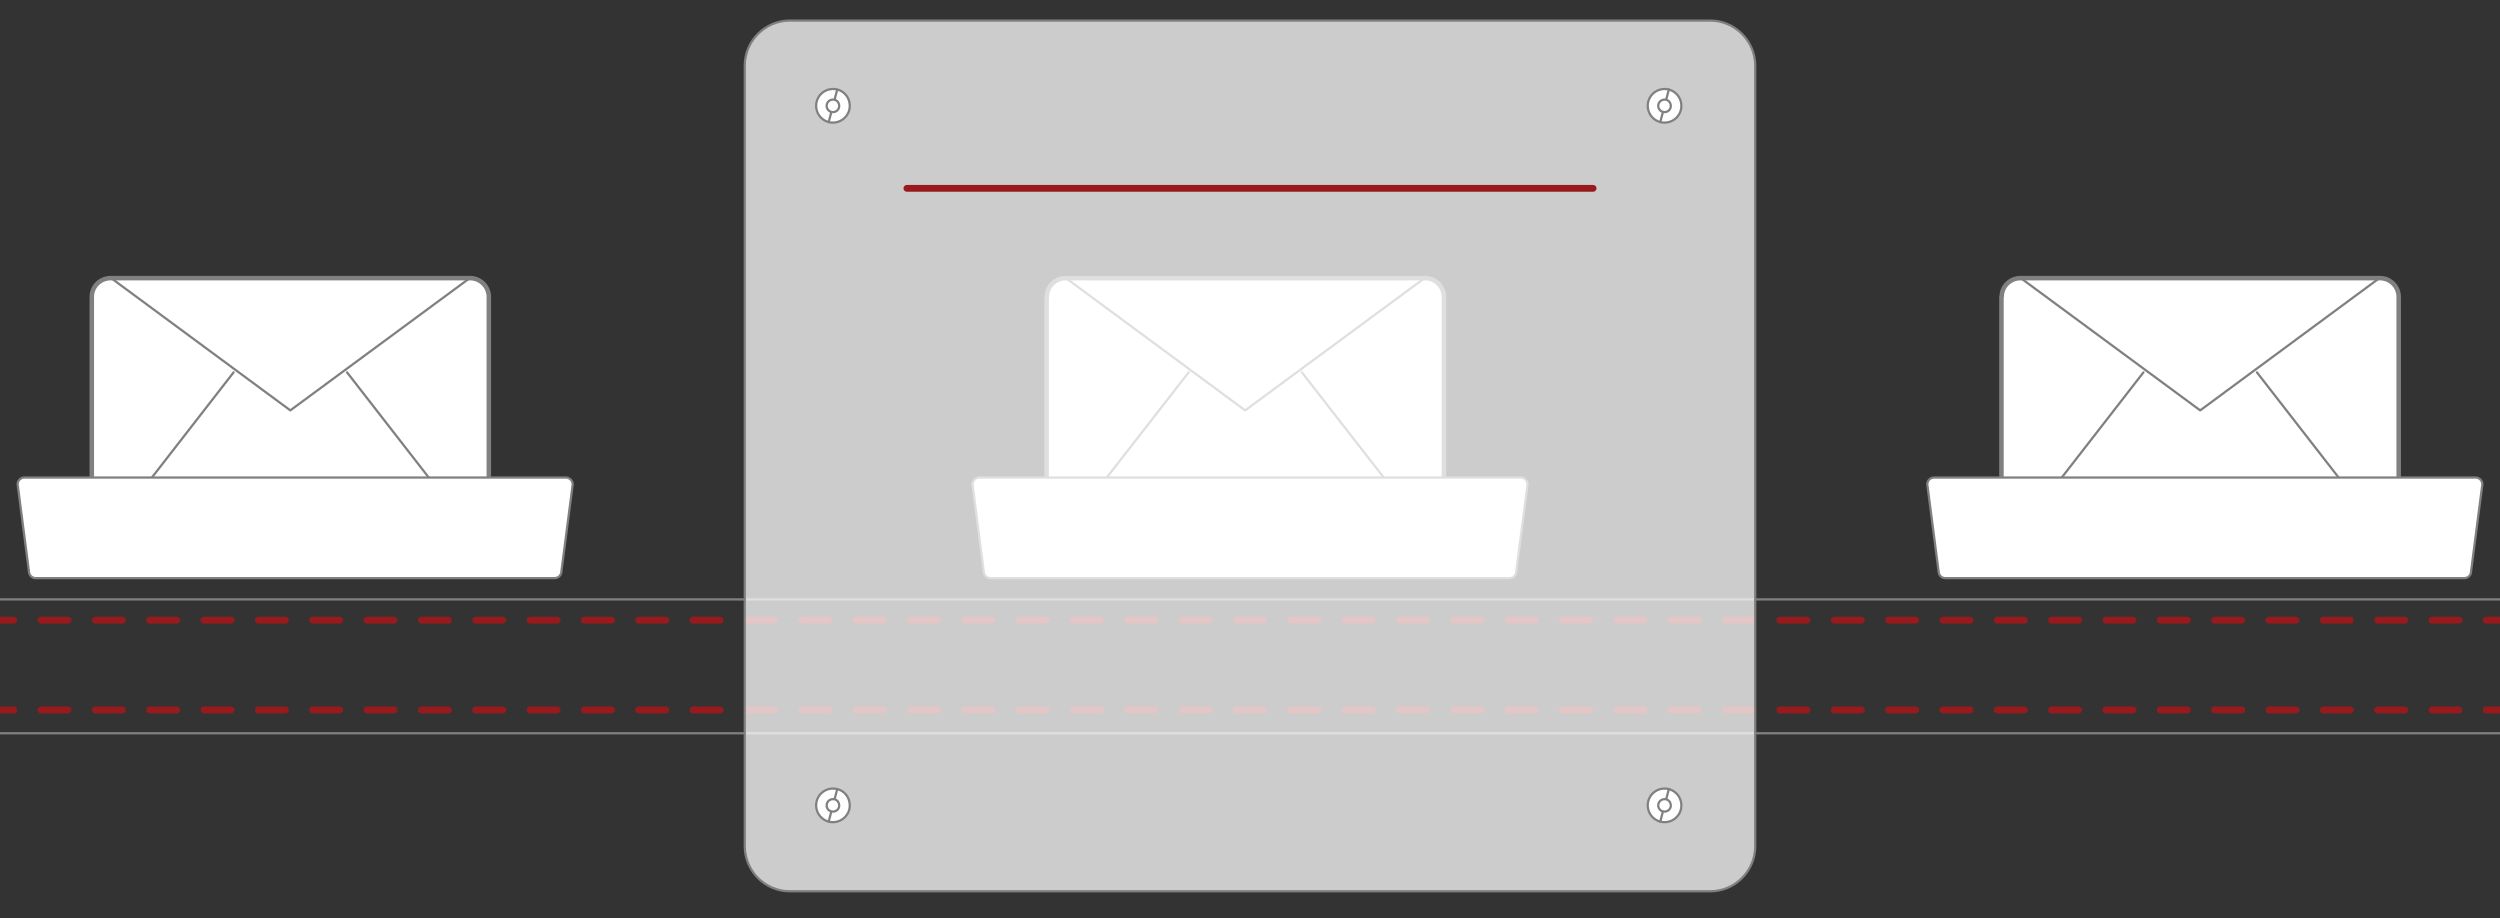 <svg version="1.1" id="Layer_1" xmlns="http://www.w3.org/2000/svg" x="0" y="0" viewBox="0 0 1105.7 406" xml:space="preserve">
  <rect x="0" y="0" width="1105.7" height="406" fill="#333333" stroke="none"/>
  <style>
    .emailsecurity0{fill:none;stroke:gray;stroke-linecap:round;stroke-linejoin:round;stroke-miterlimit:10}.emailsecurity1{fill:#fff}.emailsecurity2,.emailsecurity3{fill:none;stroke:#981a1d;stroke-width:3;stroke-linecap:round;stroke-linejoin:round}.emailsecurity3{stroke-dasharray:12.017,12.017}.emailsecurity4{stroke-width:2}.emailsecurity4,.emailsecurity5{fill:#fff;stroke:gray;stroke-linecap:round;stroke-linejoin:round;stroke-miterlimit:10}
  </style>
  <path class="emailsecurity0" d="M.1 265.1h1105.5"/>
  <path class="emailsecurity1" d="M.1 274.3h1105.5"/>
  <g>
    <path id="svg-concept" class="emailsecurity2" d="M.1 274.3h6"/>
    <path id="svg-concept" class="emailsecurity3" d="M18.1 274.3h1075.5"/>
    <path id="svg-concept" class="emailsecurity2" d="M1099.6 274.3h6"/>
    <animateMotion path="M0, 0 20 0 0 0" begin="0s" dur="3s" repeatCount="indefinite"/>
  </g>
  <path class="emailsecurity0" d="M.1 324.3h1105.5"/>
  <g>
    <path class="emailsecurity1" d="M.1 314h1105.5"/>
    <path id="svg-concept" class="emailsecurity2" d="M.1 314h6"/>
    <path id="svg-concept" class="emailsecurity3" d="M18.1 314h1075.5"/>
    <path id="svg-concept" class="emailsecurity2" d="M1099.6 314h6"/>
    <animateMotion path="M0, 0 -20 0 0 0" begin="0s" dur="3s" repeatCount="indefinite"/>
  </g>
  <g>
    <path class="emailsecurity4" d="M40.6 131.3c0-4.6 3.7-8.3 8.4-8.3h158.9c4.6 0 8.3 3.8 8.3 8.3v104.6c0 4.6-3.7 8.3-8.3 8.3H49c-4.6 0-8.4-3.8-8.4-8.3V131.3z"/>
    <path class="emailsecurity0" d="M207.9 122.9l-79.5 58.6L49 122.9M103.3 164.7L44.8 240M153.5 164.7L212 240"/>
    <path class="emailsecurity5" d="M245.3 255.7H15.8c-1.7 0-3-1.4-3-3l-5-38.5c0-1.6 1.3-3 3-3h239.5c1.6 0 3 1.4 3 3l-5 38.5c0 1.7-1.4 3-3 3z"/>
    <g>
      <path class="emailsecurity4" d="M463 131.3c0-4.6 3.7-8.3 8.4-8.3h158.9c4.6 0 8.3 3.8 8.3 8.3v104.6c0 4.6-3.7 8.3-8.3 8.3h-159c-4.6 0-8.4-3.8-8.4-8.3V131.3z"/>
      <path class="emailsecurity0" d="M630.2 122.9l-79.5 58.6-79.4-58.6M525.7 164.7L467.1 240M575.8 164.7l58.6 75.3"/>
      <path class="emailsecurity5" d="M667.6 255.7H438.1c-1.6 0-3-1.4-3-3l-5-38.5c0-1.6 1.4-3 3-3h239.5c1.6 0 3 1.4 3 3l-5 38.5c0 1.7-1.3 3-3 3z"/>
    </g>
    <g>
      <path class="emailsecurity4" d="M885.3 131.3c0-4.6 3.7-8.3 8.4-8.3h158.9c4.6 0 8.3 3.8 8.3 8.3v104.6c0 4.6-3.7 8.3-8.3 8.3h-159c-4.6 0-8.4-3.8-8.4-8.3V131.3z"/>
      <path class="emailsecurity0" d="M1052.5 122.9l-79.4 58.6-79.5-58.6M948 164.7L889.5 240M998.2 164.7l58.5 75.3"/>
      <path class="emailsecurity5" d="M1089.9 255.7H860.4c-1.7 0-3-1.4-3-3l-5-38.5c0-1.6 1.3-3 3-3h239.5c1.7 0 3 1.4 3 3l-5 38.5c0 1.7-1.3 3-3 3z"/>
    </g>
    <animateMotion path="M0, 0 1440 0" begin="0s" dur="5s" fill="freeze"/>
    <animateMotion path="M-1000, 0 1440 0" begin="6s" dur="6s" repeatCount="indefinite"/>
  </g>
  <g>
    <path d="M756.4 394.2H349.3c-10.9 0-19.9-9-19.9-19.9V29c0-10.9 9-19.9 19.9-19.9h407.1c10.9 0 19.9 9 19.9 19.9v345.3c0 10.9-8.9 19.9-19.9 19.9z" fill="#fff" fill-opacity=".75" stroke="gray" stroke-linecap="round" stroke-linejoin="round" stroke-miterlimit="10"/>
    <path class="emailsecurity5" d="M366.5 54c-4-1.1-6.3-5.1-5.3-9.1 1.1-4 5.1-6.3 9.1-5.3s6.3 5.1 5.3 9.1c-1.1 4-5.2 6.3-9.1 5.3z"/>
    <path class="emailsecurity5" d="M367.7 49.5c-1.5-.4-2.4-1.9-2-3.4.4-1.5 1.9-2.3 3.4-2 1.5.4 2.3 1.9 2 3.4-.4 1.5-1.9 2.4-3.4 2zM366.5 54l1.2-4.5M369.1 44.1l1.2-4.5M366.5 363.4c-4-1.1-6.3-5.1-5.3-9.1 1.1-4 5.1-6.3 9.1-5.3s6.3 5.1 5.3 9.1c-1.1 4-5.2 6.3-9.1 5.3z"/>
    <path class="emailsecurity5" d="M367.7 358.9c-1.5-.4-2.4-1.9-2-3.4.4-1.5 1.9-2.3 3.4-2 1.5.4 2.3 1.9 2 3.4-.4 1.5-1.9 2.3-3.4 2zM366.5 363.4l1.2-4.6M369.1 353.5l1.2-4.5M734.3 54c-4-1.1-6.3-5.1-5.3-9.1 1.1-4 5.1-6.3 9.1-5.3 4 1.1 6.3 5.1 5.3 9.1-1.1 4-5.1 6.3-9.1 5.3z"/>
    <path class="emailsecurity5" d="M735.5 49.5c-1.5-.4-2.4-1.9-2-3.4.4-1.5 1.9-2.3 3.4-2 1.5.4 2.3 1.9 2 3.4-.4 1.5-1.9 2.4-3.4 2zM734.3 54l1.2-4.5M736.9 44.1l1.2-4.5M734.3 363.4c-4-1.1-6.3-5.1-5.3-9.1 1.1-4 5.1-6.3 9.1-5.3 4 1.1 6.3 5.1 5.3 9.1-1.1 4-5.1 6.3-9.1 5.3z"/>
    <path class="emailsecurity5" d="M735.5 358.9c-1.5-.4-2.4-1.9-2-3.4.4-1.5 1.9-2.3 3.4-2 1.5.4 2.3 1.9 2 3.4-.4 1.5-1.9 2.3-3.4 2zM734.3 363.4l1.2-4.6M736.9 353.5l1.2-4.5"/>
  </g>
  <g>
    <path id="svg-concept" fill="#fff" stroke="#981a1d" stroke-width="3" stroke-linecap="round" stroke-linejoin="round" stroke-miterlimit="10" d="M401.1 83.3h303.5"/>
    <animateMotion path="M0, 250 0 0 0 250" begin="0s" dur="4s" repeatCount="indefinite"/>
  </g>
</svg>